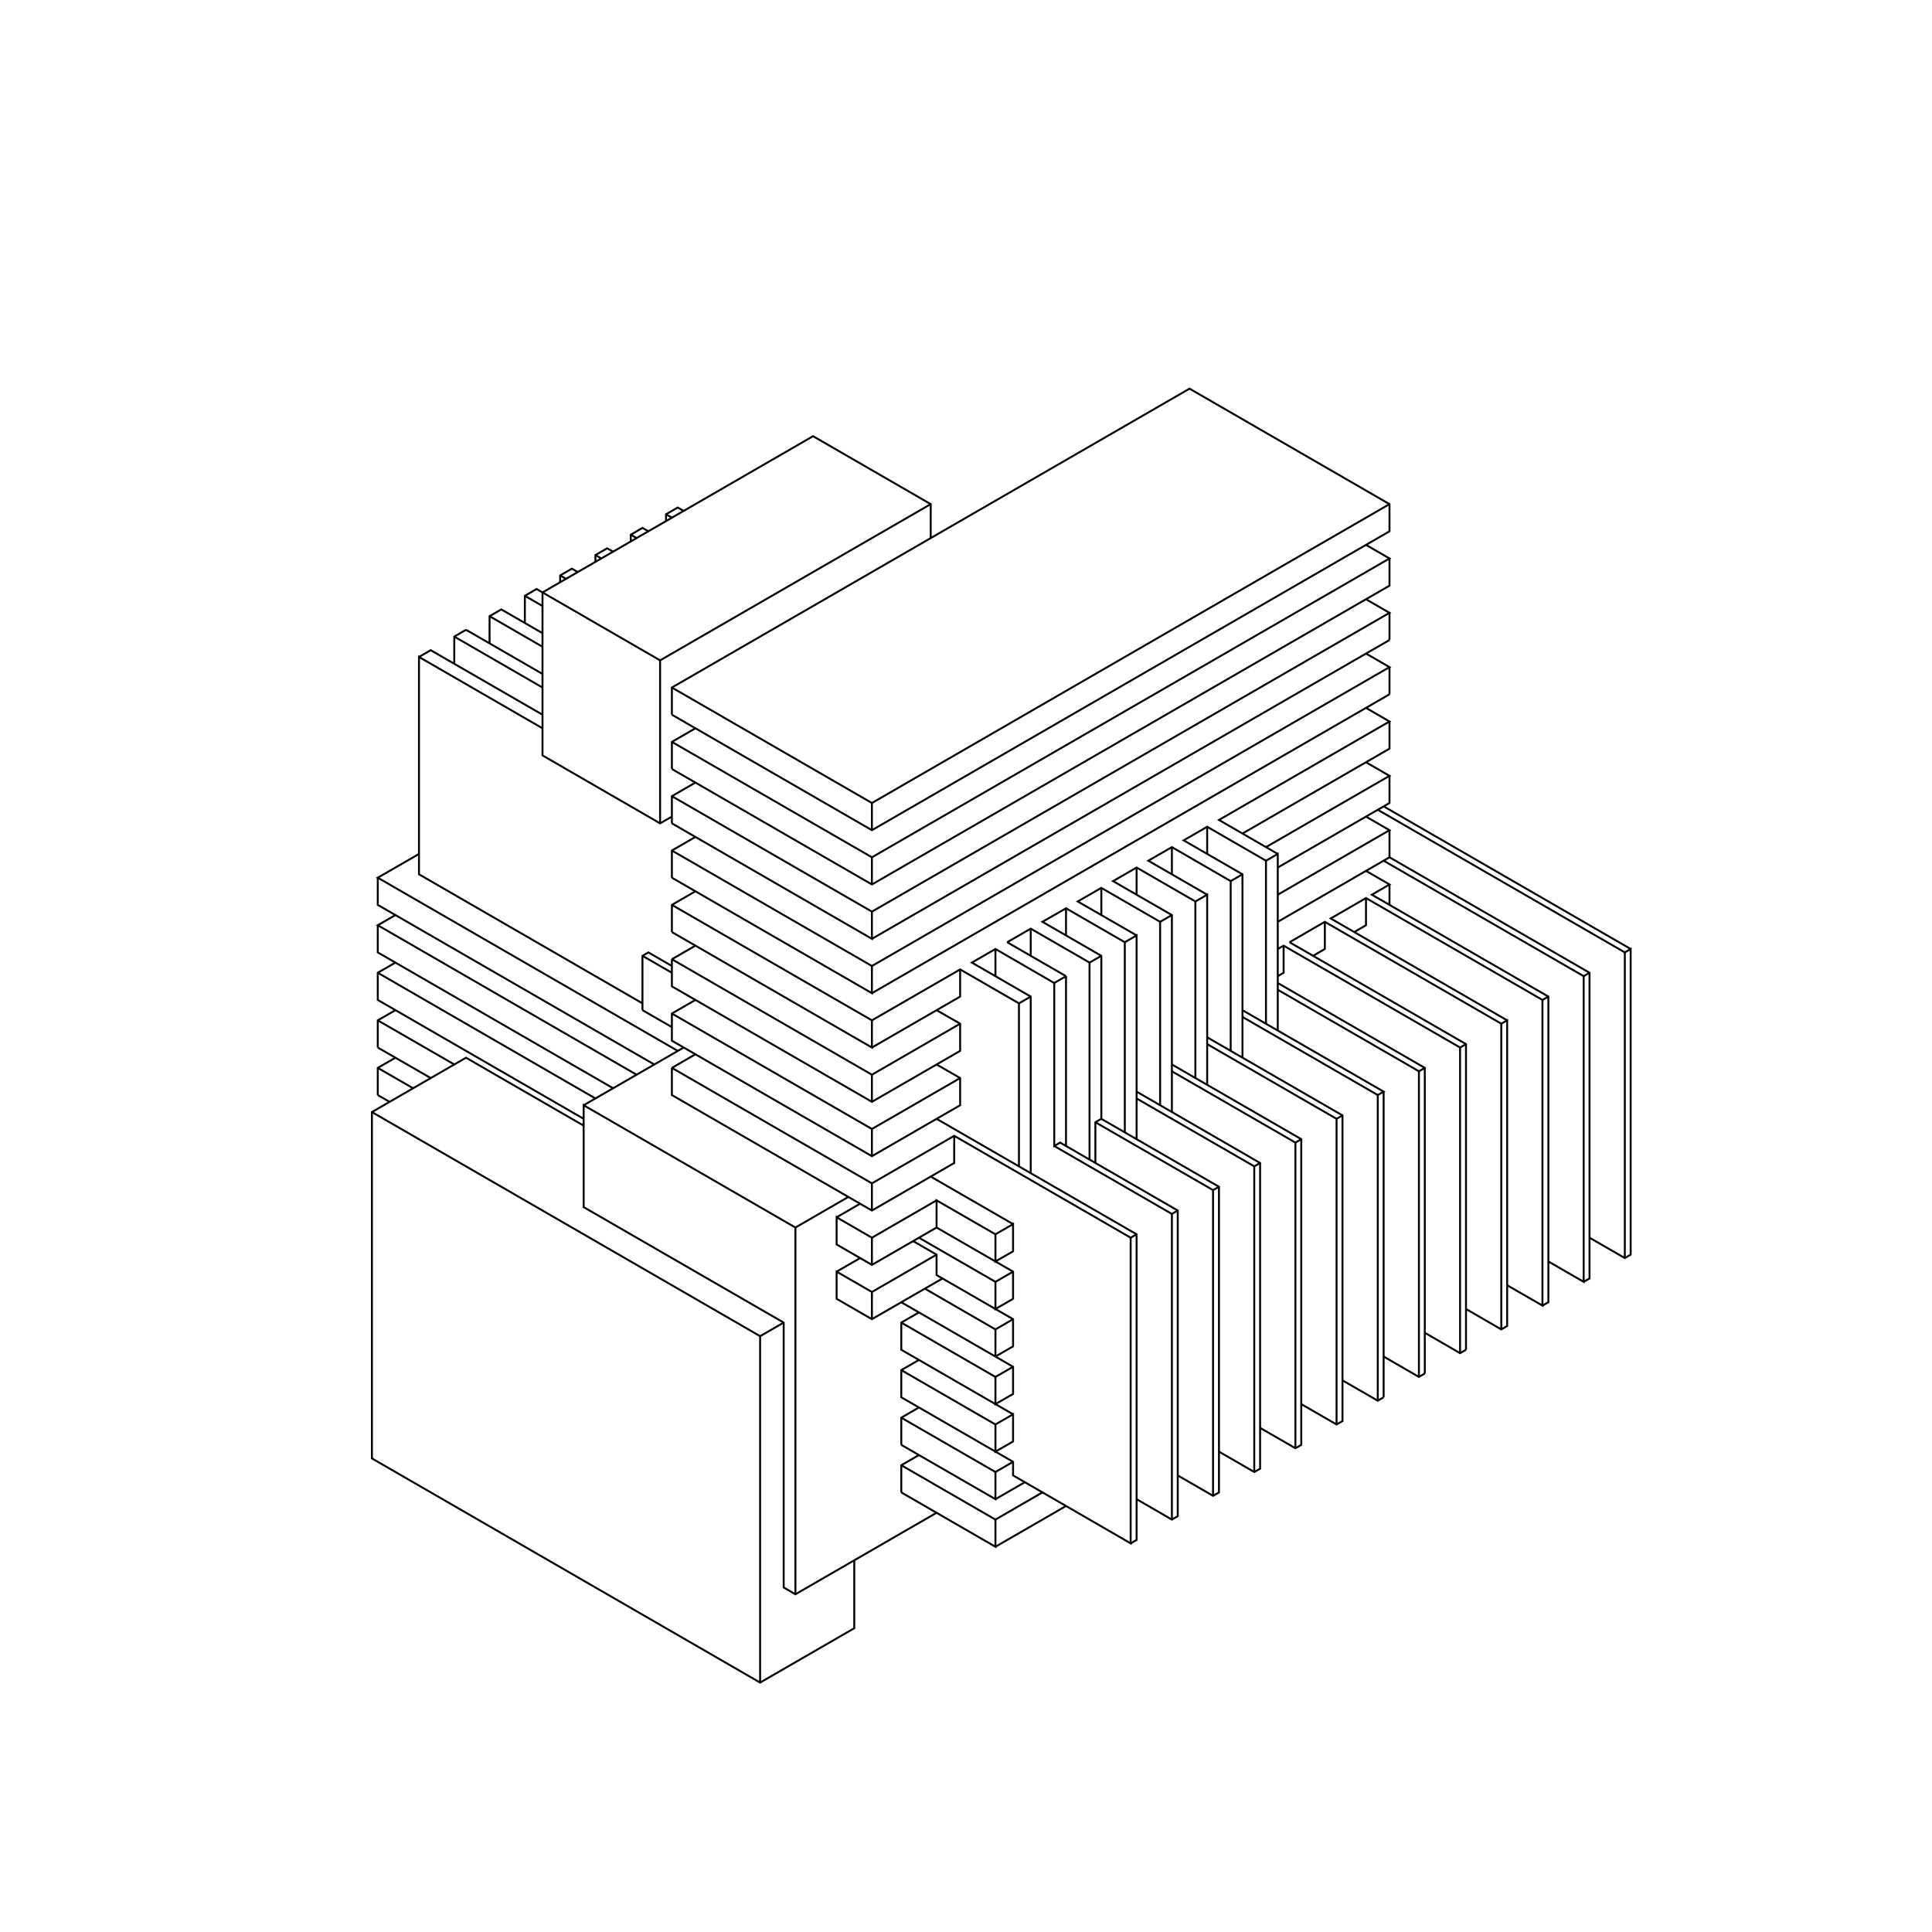 <?xml version="1.0" standalone="no"?>
<svg width="30cm" height="30cm" version="1.1" xmlns="http://www.w3.org/2000/svg" viewBox="0.0 0.0 30 30">
<path d="M6.506 10.201L6.688 10.096L8.424 11.098" stroke-width="0.03" stroke="#000000" fill="none"/>
<path d="M8.424 11.309L6.506 10.201L6.506 13.576L9.976 15.58" stroke-width="0.03" stroke="#000000" fill="none"/>
<path d="M9.976 15.686L9.976 14.842L10.068 14.789L10.433 15" stroke-width="0.03" stroke="#000000" fill="none"/>
<path d="M10.433 15.105L9.976 14.842" stroke-width="0.03" stroke="#000000" fill="none"/>
<path d="M10.433 14.895L10.798 14.684" stroke-width="0.03" stroke="#000000" fill="none"/>
<path d="M10.433 14.473L10.433 14.051L10.798 13.84" stroke-width="0.03" stroke="#000000" fill="none"/>
<path d="M10.433 13.629L10.433 13.207L10.798 12.996" stroke-width="0.03" stroke="#000000" fill="none"/>
<path d="M10.433 12.785L10.433 12.363L10.798 12.152" stroke-width="0.03" stroke="#000000" fill="none"/>
<path d="M10.433 11.941L10.433 11.52L10.798 11.309" stroke-width="0.03" stroke="#000000" fill="none"/>
<path d="M10.433 11.098L10.433 10.676L18.471 6.035L21.576 7.828L21.576 8.25L13.539 12.891L10.433 11.098" stroke-width="0.03" stroke="#000000" fill="none"/>
<path d="M10.433 11.52L13.539 13.312L21.576 8.672L21.211 8.461" stroke-width="0.03" stroke="#000000" fill="none"/>
<path d="M21.576 8.672L21.576 9.094L13.539 13.734L10.433 11.941" stroke-width="0.03" stroke="#000000" fill="none"/>
<path d="M10.433 12.363L13.539 14.156L13.539 14.578L10.433 12.785" stroke-width="0.03" stroke="#000000" fill="none"/>
<path d="M10.433 12.68L10.25 12.785L8.424 11.73L8.424 9.199L12.625 6.773L14.452 7.828L14.452 8.355" stroke-width="0.03" stroke="#000000" fill="none"/>
<path d="M14.452 7.828L10.25 10.254L10.25 12.785" stroke-width="0.03" stroke="#000000" fill="none"/>
<path d="M10.433 13.207L13.539 15L13.539 15.422L10.433 13.629" stroke-width="0.03" stroke="#000000" fill="none"/>
<path d="M10.433 14.051L13.539 15.844L13.539 16.266L10.433 14.473" stroke-width="0.03" stroke="#000000" fill="none"/>
<path d="M10.433 14.895L10.433 15.316L13.539 17.109L14.909 16.318L14.909 15.896L14.543 15.686" stroke-width="0.03" stroke="#000000" fill="none"/>
<path d="M14.909 15.896L13.539 16.688L10.433 14.895" stroke-width="0.03" stroke="#000000" fill="none"/>
<path d="M10.798 15.527L10.433 15.738L10.433 16.16L13.539 17.953L14.909 17.162L14.909 16.74L14.543 16.529" stroke-width="0.03" stroke="#000000" fill="none"/>
<path d="M14.909 16.74L13.539 17.531L13.539 17.953" stroke-width="0.03" stroke="#000000" fill="none"/>
<path d="M13.539 18.375L14.817 17.637L17.557 19.219L17.557 23.965L15.731 22.91L15.731 22.699L13.995 21.697L13.995 21.275L14.269 21.117" stroke-width="0.03" stroke="#000000" fill="none"/>
<path d="M13.995 21.275L15.457 22.119L15.731 21.961L15.731 22.383L15.457 22.541L15.457 22.119" stroke-width="0.03" stroke="#000000" fill="none"/>
<path d="M15.731 21.961L13.995 20.959L13.995 20.537L14.269 20.379" stroke-width="0.03" stroke="#000000" fill="none"/>
<path d="M13.995 20.221L15.731 21.223L15.731 21.645L15.457 21.803L15.457 21.381L15.731 21.223" stroke-width="0.03" stroke="#000000" fill="none"/>
<path d="M15.457 21.064L15.731 20.906L15.731 20.484L14.543 19.799L14.543 19.482L14.178 19.271" stroke-width="0.03" stroke="#000000" fill="none"/>
<path d="M14.269 19.219L15.457 19.904L15.457 20.326L15.731 20.168L15.731 19.746L14.543 19.061L14.543 18.639L15.457 19.166L15.731 19.008L15.731 19.43L15.457 19.588L15.457 19.166" stroke-width="0.03" stroke="#000000" fill="none"/>
<path d="M15.731 19.008L14.452 18.27" stroke-width="0.03" stroke="#000000" fill="none"/>
<path d="M14.543 18.639L13.539 19.219L12.991 18.902L12.991 19.324L13.539 19.641L14.543 19.061" stroke-width="0.03" stroke="#000000" fill="none"/>
<path d="M14.543 19.482L13.539 20.062L12.991 19.746L12.991 20.168L13.539 20.484L14.635 19.852" stroke-width="0.03" stroke="#000000" fill="none"/>
<path d="M14.361 20.01L15.457 20.643L15.457 21.064" stroke-width="0.03" stroke="#000000" fill="none"/>
<path d="M15.457 21.381L13.995 20.537" stroke-width="0.03" stroke="#000000" fill="none"/>
<path d="M13.539 20.484L13.539 20.062" stroke-width="0.03" stroke="#000000" fill="none"/>
<path d="M13.539 19.641L13.539 19.219" stroke-width="0.03" stroke="#000000" fill="none"/>
<path d="M13.356 19.535L12.991 19.746" stroke-width="0.03" stroke="#000000" fill="none"/>
<path d="M12.991 18.902L13.356 18.691" stroke-width="0.03" stroke="#000000" fill="none"/>
<path d="M13.173 18.586L12.351 19.061L9.063 17.162L9.063 18.744L12.169 20.537L12.169 24.65L12.351 24.756L14.543 23.49" stroke-width="0.03" stroke="#000000" fill="none"/>
<path d="M13.995 23.174L13.995 22.752L14.269 22.594" stroke-width="0.03" stroke="#000000" fill="none"/>
<path d="M13.995 22.436L13.995 22.014L14.269 21.855" stroke-width="0.03" stroke="#000000" fill="none"/>
<path d="M13.995 22.014L15.457 22.857L15.457 23.279L13.995 22.436" stroke-width="0.03" stroke="#000000" fill="none"/>
<path d="M13.995 22.752L15.457 23.596L16.187 23.174" stroke-width="0.03" stroke="#000000" fill="none"/>
<path d="M15.913 23.016L15.457 23.279" stroke-width="0.03" stroke="#000000" fill="none"/>
<path d="M15.457 23.596L15.457 24.018L13.995 23.174" stroke-width="0.03" stroke="#000000" fill="none"/>
<path d="M13.265 24.229L13.265 25.283L11.803 26.127L5.775 22.646L5.775 17.268L7.236 16.424L9.063 17.479" stroke-width="0.03" stroke="#000000" fill="none"/>
<path d="M9.063 17.373L5.866 15.527L5.866 15.105L6.14 14.947" stroke-width="0.03" stroke="#000000" fill="none"/>
<path d="M5.866 15.105L9.246 17.057" stroke-width="0.03" stroke="#000000" fill="none"/>
<path d="M9.063 17.162L10.616 16.266" stroke-width="0.03" stroke="#000000" fill="none"/>
<path d="M10.524 16.318L5.866 13.629L6.506 13.26" stroke-width="0.03" stroke="#000000" fill="none"/>
<path d="M5.866 13.629L5.866 14.051L10.159 16.529" stroke-width="0.03" stroke="#000000" fill="none"/>
<path d="M10.433 16.582L10.798 16.371" stroke-width="0.03" stroke="#000000" fill="none"/>
<path d="M10.433 16.582L10.433 17.004L13.539 18.797L14.817 18.059L14.817 17.637" stroke-width="0.03" stroke="#000000" fill="none"/>
<path d="M14.543 17.373L17.649 19.166L17.649 23.912L17.557 23.965" stroke-width="0.03" stroke="#000000" fill="none"/>
<path d="M17.649 23.279L18.197 23.596L18.288 23.543L18.288 18.797L16.461 17.742L16.37 17.795L16.37 15.264L15.457 14.736L15.091 14.947L16.005 15.475L16.005 18.217" stroke-width="0.03" stroke="#000000" fill="none"/>
<path d="M15.822 18.111L15.822 15.58L16.005 15.475" stroke-width="0.03" stroke="#000000" fill="none"/>
<path d="M15.822 15.58L14.909 15.053L13.539 15.844" stroke-width="0.03" stroke="#000000" fill="none"/>
<path d="M13.539 16.266L14.909 15.475L14.909 15.053" stroke-width="0.03" stroke="#000000" fill="none"/>
<path d="M15.457 15.158L15.457 14.736" stroke-width="0.03" stroke="#000000" fill="none"/>
<path d="M15.639 14.631L16.005 14.42L16.918 14.947L16.918 18.006" stroke-width="0.03" stroke="#000000" fill="none"/>
<path d="M17.009 18.059L17.009 17.426L17.101 17.373L18.928 18.428L18.928 23.174L18.836 23.227L18.288 22.91" stroke-width="0.03" stroke="#000000" fill="none"/>
<path d="M18.836 23.227L18.836 18.48L18.928 18.428" stroke-width="0.03" stroke="#000000" fill="none"/>
<path d="M18.836 18.48L17.009 17.426" stroke-width="0.03" stroke="#000000" fill="none"/>
<path d="M17.101 17.373L17.101 14.842L16.187 14.314L16.553 14.104L17.466 14.631L17.649 14.525L17.649 17.689" stroke-width="0.03" stroke="#000000" fill="none"/>
<path d="M17.466 17.584L17.466 14.631" stroke-width="0.03" stroke="#000000" fill="none"/>
<path d="M17.649 14.525L16.735 13.998L17.101 13.787L18.014 14.314L18.014 17.162" stroke-width="0.03" stroke="#000000" fill="none"/>
<path d="M18.197 17.268L18.197 14.209L17.283 13.682L17.649 13.471L18.562 13.998L18.745 13.893L18.745 16.846" stroke-width="0.03" stroke="#000000" fill="none"/>
<path d="M18.562 16.74L18.562 13.998" stroke-width="0.03" stroke="#000000" fill="none"/>
<path d="M18.745 13.893L17.831 13.365L18.197 13.154L19.11 13.682L19.11 16.318" stroke-width="0.03" stroke="#000000" fill="none"/>
<path d="M19.293 16.424L19.293 13.576L18.38 13.049L18.745 12.838L19.658 13.365L19.841 13.26L19.841 16.002" stroke-width="0.03" stroke="#000000" fill="none"/>
<path d="M19.658 15.896L19.658 13.365" stroke-width="0.03" stroke="#000000" fill="none"/>
<path d="M19.841 13.26L18.928 12.732L21.576 11.203L21.211 10.992" stroke-width="0.03" stroke="#000000" fill="none"/>
<path d="M21.576 10.781L13.539 15.422" stroke-width="0.03" stroke="#000000" fill="none"/>
<path d="M13.539 15L21.576 10.359L21.211 10.148" stroke-width="0.03" stroke="#000000" fill="none"/>
<path d="M21.576 9.938L13.539 14.578" stroke-width="0.03" stroke="#000000" fill="none"/>
<path d="M13.539 14.156L21.576 9.516L21.211 9.305" stroke-width="0.03" stroke="#000000" fill="none"/>
<path d="M21.576 9.516L21.576 9.938" stroke-width="0.03" stroke="#000000" fill="none"/>
<path d="M21.576 10.359L21.576 10.781" stroke-width="0.03" stroke="#000000" fill="none"/>
<path d="M21.576 11.203L21.576 11.625L19.293 12.943" stroke-width="0.03" stroke="#000000" fill="none"/>
<path d="M19.658 13.154L21.576 12.047L21.211 11.836" stroke-width="0.03" stroke="#000000" fill="none"/>
<path d="M21.576 12.047L21.576 12.469L19.841 13.471" stroke-width="0.03" stroke="#000000" fill="none"/>
<path d="M19.841 13.893L21.576 12.891L21.211 12.68" stroke-width="0.03" stroke="#000000" fill="none"/>
<path d="M21.394 12.574L25.23 14.789L25.321 14.736L25.321 19.482L25.23 19.535L24.682 19.219" stroke-width="0.03" stroke="#000000" fill="none"/>
<path d="M25.23 19.535L25.23 14.789" stroke-width="0.03" stroke="#000000" fill="none"/>
<path d="M25.321 14.736L21.485 12.521" stroke-width="0.03" stroke="#000000" fill="none"/>
<path d="M21.576 12.891L21.576 13.312L19.841 14.314" stroke-width="0.03" stroke="#000000" fill="none"/>
<path d="M20.024 14.631L20.572 14.314L23.312 15.896L23.403 15.844L23.403 20.59L23.312 20.643L22.764 20.326" stroke-width="0.03" stroke="#000000" fill="none"/>
<path d="M22.764 20.959L22.672 21.012L22.124 20.695" stroke-width="0.03" stroke="#000000" fill="none"/>
<path d="M22.124 21.328L22.033 21.381L21.485 21.064" stroke-width="0.03" stroke="#000000" fill="none"/>
<path d="M21.485 21.697L21.394 21.75L20.846 21.434" stroke-width="0.03" stroke="#000000" fill="none"/>
<path d="M21.394 21.75L21.394 17.004L21.485 16.951L19.293 15.686" stroke-width="0.03" stroke="#000000" fill="none"/>
<path d="M19.293 15.791L21.394 17.004" stroke-width="0.03" stroke="#000000" fill="none"/>
<path d="M21.485 16.951L21.485 21.697" stroke-width="0.03" stroke="#000000" fill="none"/>
<path d="M22.033 21.381L22.033 16.635L19.841 15.369" stroke-width="0.03" stroke="#000000" fill="none"/>
<path d="M19.841 15.264L22.124 16.582L22.124 21.328" stroke-width="0.03" stroke="#000000" fill="none"/>
<path d="M22.672 21.012L22.672 16.266L19.932 14.684L19.841 14.736" stroke-width="0.03" stroke="#000000" fill="none"/>
<path d="M19.932 14.684L19.932 15.105L19.841 15.158" stroke-width="0.03" stroke="#000000" fill="none"/>
<path d="M20.024 14.631L22.764 16.213L22.764 20.959" stroke-width="0.03" stroke="#000000" fill="none"/>
<path d="M23.312 20.643L23.312 15.896" stroke-width="0.03" stroke="#000000" fill="none"/>
<path d="M23.403 15.844L20.663 14.262L21.211 13.945L23.951 15.527L23.951 20.273L23.403 19.957" stroke-width="0.03" stroke="#000000" fill="none"/>
<path d="M23.951 20.273L24.043 20.221L24.043 15.475L21.302 13.893L21.576 13.734L21.211 13.523" stroke-width="0.03" stroke="#000000" fill="none"/>
<path d="M21.485 13.365L24.591 15.158L24.591 19.904L24.043 19.588" stroke-width="0.03" stroke="#000000" fill="none"/>
<path d="M24.591 19.904L24.682 19.852L24.682 15.105L21.576 13.312" stroke-width="0.03" stroke="#000000" fill="none"/>
<path d="M21.576 13.734L21.576 14.051" stroke-width="0.03" stroke="#000000" fill="none"/>
<path d="M21.211 13.945L21.211 14.367L21.028 14.473" stroke-width="0.03" stroke="#000000" fill="none"/>
<path d="M20.572 14.314L20.572 14.736L20.389 14.842" stroke-width="0.03" stroke="#000000" fill="none"/>
<path d="M19.293 13.576L19.11 13.682" stroke-width="0.03" stroke="#000000" fill="none"/>
<path d="M18.745 13.26L18.745 12.838" stroke-width="0.03" stroke="#000000" fill="none"/>
<path d="M18.197 13.154L18.197 13.576" stroke-width="0.03" stroke="#000000" fill="none"/>
<path d="M17.649 13.471L17.649 13.893" stroke-width="0.03" stroke="#000000" fill="none"/>
<path d="M18.014 14.314L18.197 14.209" stroke-width="0.03" stroke="#000000" fill="none"/>
<path d="M17.101 14.209L17.101 13.787" stroke-width="0.03" stroke="#000000" fill="none"/>
<path d="M16.553 14.104L16.553 14.525" stroke-width="0.03" stroke="#000000" fill="none"/>
<path d="M16.918 14.947L17.101 14.842" stroke-width="0.03" stroke="#000000" fill="none"/>
<path d="M16.553 15.158L16.37 15.264" stroke-width="0.03" stroke="#000000" fill="none"/>
<path d="M16.553 15.158L16.553 17.795" stroke-width="0.03" stroke="#000000" fill="none"/>
<path d="M16.37 17.795L18.197 18.85L18.288 18.797" stroke-width="0.03" stroke="#000000" fill="none"/>
<path d="M18.197 18.85L18.197 23.596" stroke-width="0.03" stroke="#000000" fill="none"/>
<path d="M18.928 22.541L19.476 22.857L19.567 22.805L19.567 18.059L17.649 16.951" stroke-width="0.03" stroke="#000000" fill="none"/>
<path d="M17.649 17.057L19.476 18.111L19.476 22.857" stroke-width="0.03" stroke="#000000" fill="none"/>
<path d="M19.567 22.172L20.115 22.488L20.206 22.436L20.206 17.689L18.197 16.529" stroke-width="0.03" stroke="#000000" fill="none"/>
<path d="M18.197 16.635L20.115 17.742L20.115 22.488" stroke-width="0.03" stroke="#000000" fill="none"/>
<path d="M20.206 21.803L20.754 22.119L20.846 22.066L20.846 17.32L18.745 16.107" stroke-width="0.03" stroke="#000000" fill="none"/>
<path d="M18.745 16.213L20.754 17.373L20.846 17.32" stroke-width="0.03" stroke="#000000" fill="none"/>
<path d="M20.754 17.373L20.754 22.119" stroke-width="0.03" stroke="#000000" fill="none"/>
<path d="M19.476 18.111L19.567 18.059" stroke-width="0.03" stroke="#000000" fill="none"/>
<path d="M20.115 17.742L20.206 17.689" stroke-width="0.03" stroke="#000000" fill="none"/>
<path d="M22.033 16.635L22.124 16.582" stroke-width="0.03" stroke="#000000" fill="none"/>
<path d="M22.672 16.266L22.764 16.213" stroke-width="0.03" stroke="#000000" fill="none"/>
<path d="M23.951 15.527L24.043 15.475" stroke-width="0.03" stroke="#000000" fill="none"/>
<path d="M24.591 15.158L24.682 15.105" stroke-width="0.03" stroke="#000000" fill="none"/>
<path d="M21.576 7.828L13.539 12.469L10.433 10.676" stroke-width="0.03" stroke="#000000" fill="none"/>
<path d="M10.25 10.254L8.332 9.146L8.15 9.252L8.15 9.674" stroke-width="0.03" stroke="#000000" fill="none"/>
<path d="M8.424 9.832L7.784 9.463L7.602 9.568L7.602 9.99" stroke-width="0.03" stroke="#000000" fill="none"/>
<path d="M7.236 9.779L7.054 9.885L7.054 10.307" stroke-width="0.03" stroke="#000000" fill="none"/>
<path d="M7.054 9.885L8.424 10.676" stroke-width="0.03" stroke="#000000" fill="none"/>
<path d="M8.424 10.465L7.236 9.779" stroke-width="0.03" stroke="#000000" fill="none"/>
<path d="M7.602 9.568L8.424 10.043" stroke-width="0.03" stroke="#000000" fill="none"/>
<path d="M8.424 9.41L8.15 9.252" stroke-width="0.03" stroke="#000000" fill="none"/>
<path d="M8.698 9.041L8.698 8.936L8.88 8.83L8.972 8.883" stroke-width="0.03" stroke="#000000" fill="none"/>
<path d="M8.789 8.988L8.698 8.936" stroke-width="0.03" stroke="#000000" fill="none"/>
<path d="M9.246 8.725L9.246 8.619L9.428 8.514L9.52 8.566" stroke-width="0.03" stroke="#000000" fill="none"/>
<path d="M9.337 8.672L9.246 8.619" stroke-width="0.03" stroke="#000000" fill="none"/>
<path d="M9.794 8.408L9.794 8.303L9.976 8.197L10.068 8.25" stroke-width="0.03" stroke="#000000" fill="none"/>
<path d="M9.885 8.355L9.794 8.303" stroke-width="0.03" stroke="#000000" fill="none"/>
<path d="M10.342 8.092L10.342 7.986L10.524 7.881L10.616 7.934" stroke-width="0.03" stroke="#000000" fill="none"/>
<path d="M10.433 8.039L10.342 7.986" stroke-width="0.03" stroke="#000000" fill="none"/>
<path d="M13.539 12.469L13.539 12.891" stroke-width="0.03" stroke="#000000" fill="none"/>
<path d="M13.539 13.312L13.539 13.734" stroke-width="0.03" stroke="#000000" fill="none"/>
<path d="M15.639 14.631L16.553 15.158" stroke-width="0.03" stroke="#000000" fill="none"/>
<path d="M16.005 14.842L16.005 14.42" stroke-width="0.03" stroke="#000000" fill="none"/>
<path d="M13.539 16.688L13.539 17.109" stroke-width="0.03" stroke="#000000" fill="none"/>
<path d="M13.539 17.531L10.433 15.738" stroke-width="0.03" stroke="#000000" fill="none"/>
<path d="M10.433 15.949L9.976 15.686" stroke-width="0.03" stroke="#000000" fill="none"/>
<path d="M9.885 16.688L5.866 14.367L6.14 14.209" stroke-width="0.03" stroke="#000000" fill="none"/>
<path d="M5.866 14.367L5.866 14.789L9.52 16.898" stroke-width="0.03" stroke="#000000" fill="none"/>
<path d="M10.433 16.582L13.539 18.375L13.539 18.797" stroke-width="0.03" stroke="#000000" fill="none"/>
<path d="M12.351 19.061L12.351 24.756" stroke-width="0.03" stroke="#000000" fill="none"/>
<path d="M11.803 26.127L11.803 20.748L12.169 20.537" stroke-width="0.03" stroke="#000000" fill="none"/>
<path d="M11.803 20.748L5.775 17.268" stroke-width="0.03" stroke="#000000" fill="none"/>
<path d="M5.866 17.004L5.866 16.582L6.14 16.424" stroke-width="0.03" stroke="#000000" fill="none"/>
<path d="M5.866 16.266L5.866 15.844L6.14 15.686" stroke-width="0.03" stroke="#000000" fill="none"/>
<path d="M5.866 15.844L7.054 16.529" stroke-width="0.03" stroke="#000000" fill="none"/>
<path d="M6.688 16.74L5.866 16.266" stroke-width="0.03" stroke="#000000" fill="none"/>
<path d="M5.866 16.582L6.414 16.898" stroke-width="0.03" stroke="#000000" fill="none"/>
<path d="M6.049 17.109L5.866 17.004" stroke-width="0.03" stroke="#000000" fill="none"/>
<path d="M15.457 19.904L15.731 19.746" stroke-width="0.03" stroke="#000000" fill="none"/>
<path d="M15.731 20.484L15.457 20.643" stroke-width="0.03" stroke="#000000" fill="none"/>
<path d="M15.731 22.699L15.457 22.857" stroke-width="0.03" stroke="#000000" fill="none"/>
<path d="M15.457 24.018L16.553 23.385" stroke-width="0.03" stroke="#000000" fill="none"/>
<path d="M17.557 19.219L17.649 19.166" stroke-width="0.03" stroke="#000000" fill="none"/>
</svg>
